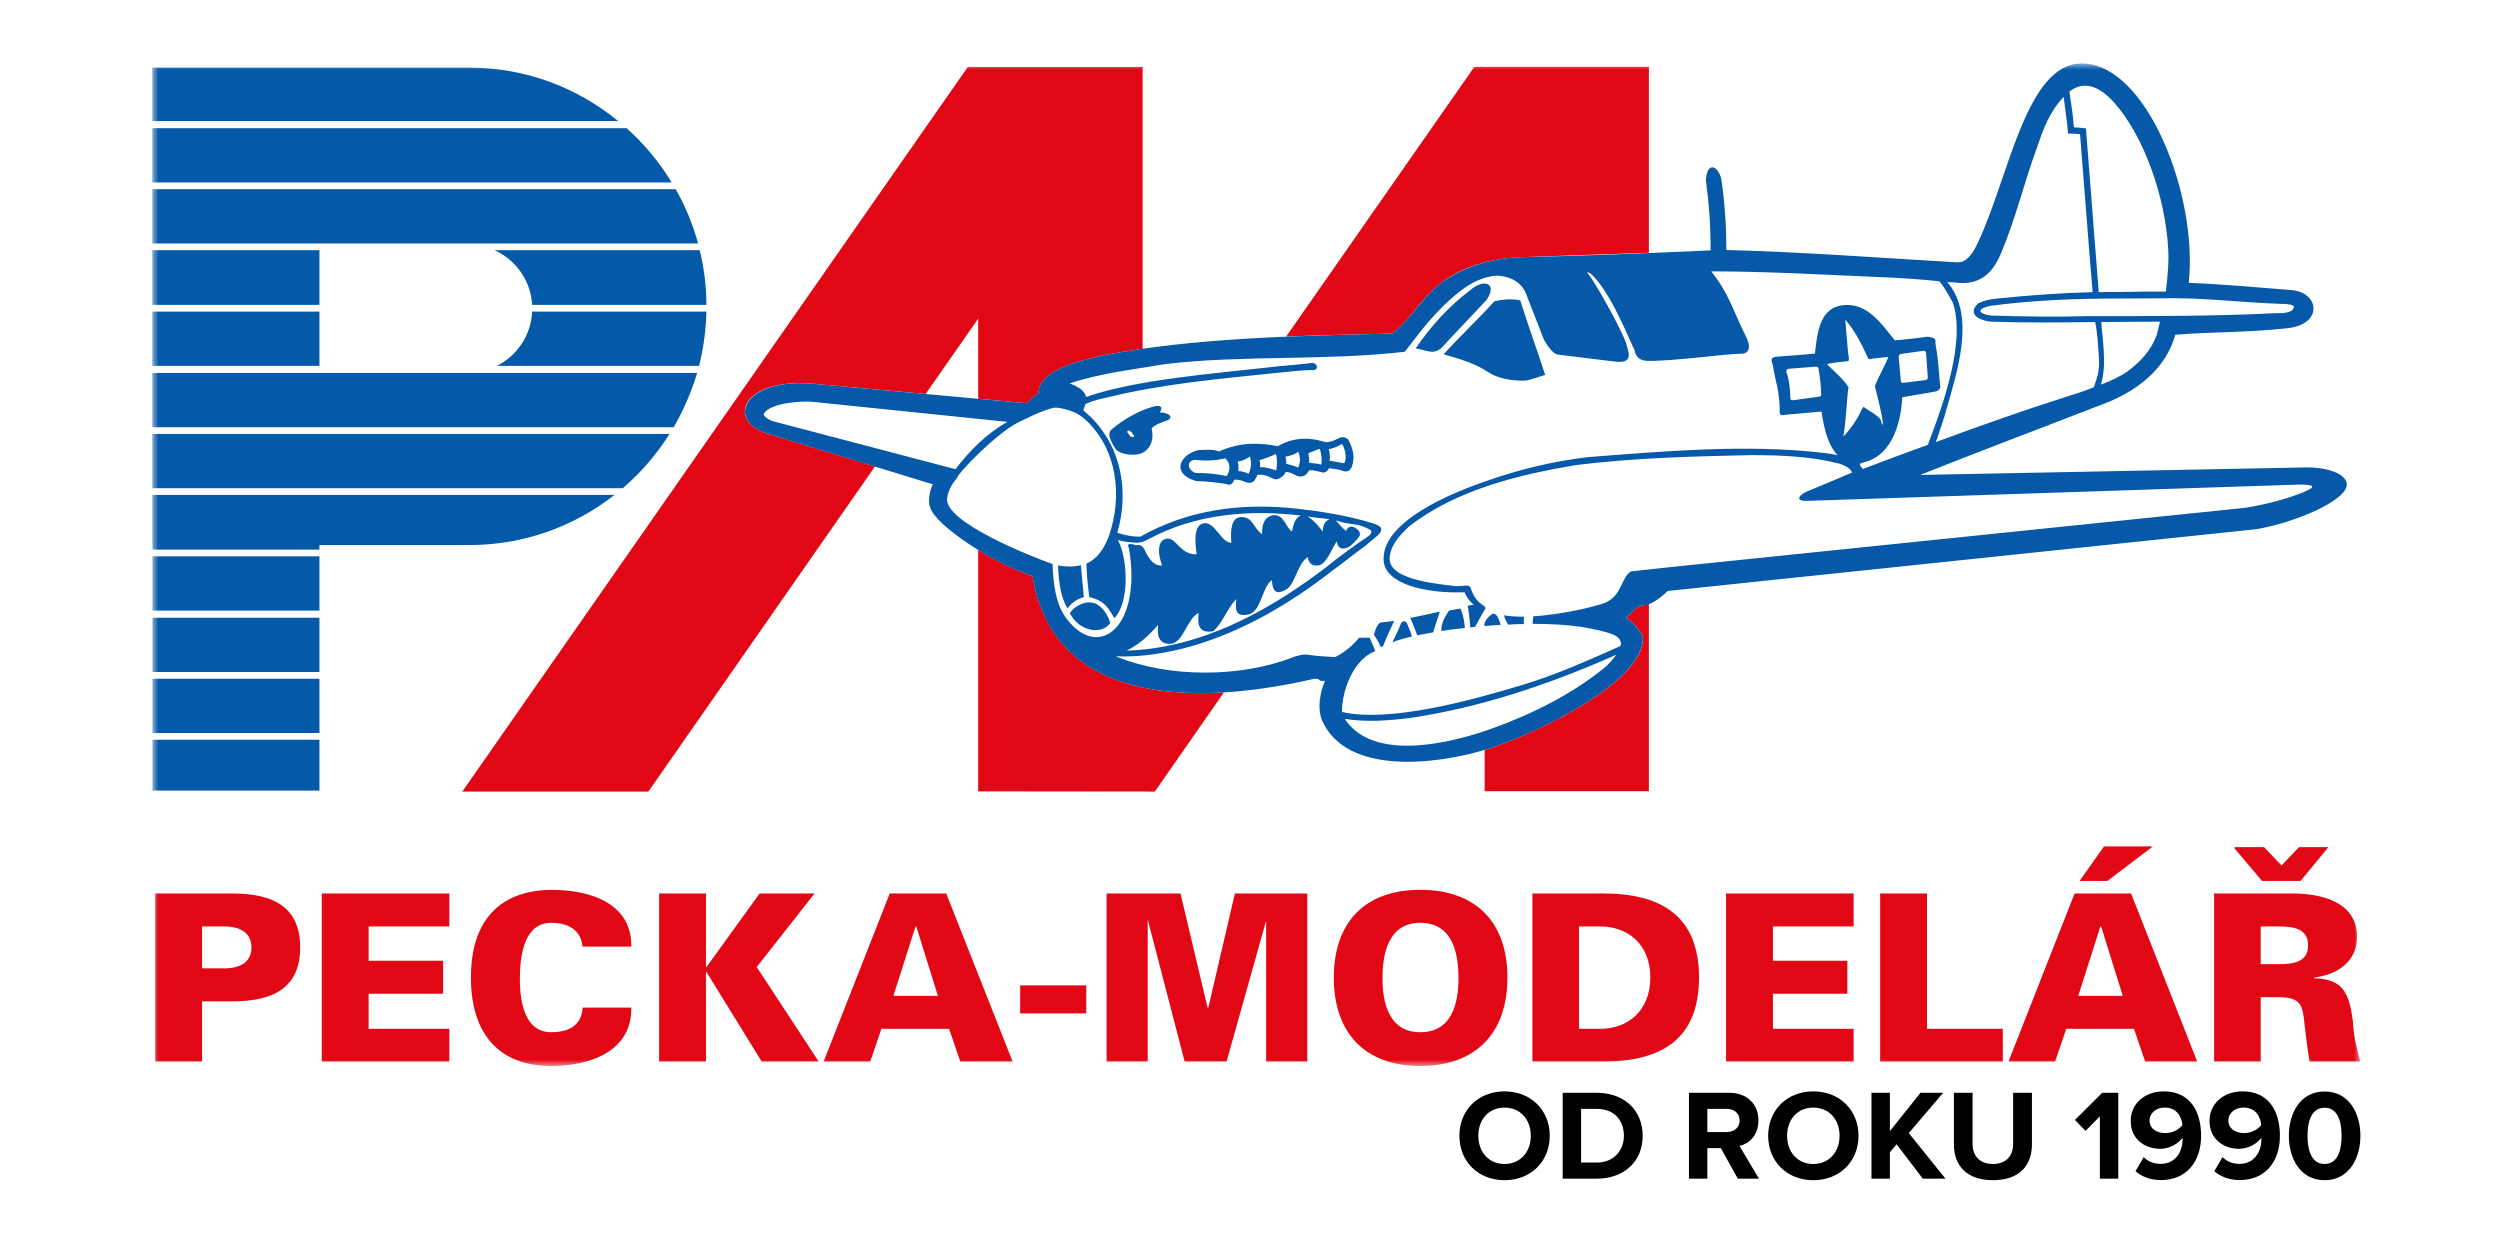 <?xml version="1.0" encoding="UTF-8"?>
<svg width="197px" height="98px" viewBox="0 0 197 98" version="1.1" xmlns="http://www.w3.org/2000/svg" xmlns:xlink="http://www.w3.org/1999/xlink">
    <title>Group 23</title>
    <defs>
        <polygon id="path-1" points="0 0 174 0 174 79 0 79"></polygon>
    </defs>
    <g id="Desktop" stroke="none" stroke-width="1" fill="none" fill-rule="evenodd">
        <g id="Group-23">
            <rect id="Rectangle" x="0" y="0" width="197" height="98"></rect>
            <g id="Group-22" transform="translate(12, 5)">
                <g id="Group-6">
                    <mask id="mask-2" fill="white">
                        <use xlink:href="#path-1"></use>
                    </mask>
                    <g id="Clip-2"></g>
                    <path d="M0,23.828 L13.173,23.828 L13.173,19.553 L0,19.553 L0,23.828 Z M0,19.022 L13.173,19.022 L13.173,14.716 L0,14.716 L0,19.022 Z M41.243,9.91 C42.004,11.236 42.593,12.672 43.012,14.185 L0,14.185 L0,9.91 L41.243,9.91 Z M43.136,14.716 C43.478,16.089 43.664,17.54 43.664,19.022 L29.932,19.022 C29.823,17.088 28.628,15.465 26.968,14.716 L43.136,14.716 Z M43.664,19.553 C43.633,21.02 43.431,22.455 43.09,23.828 L27.169,23.828 C28.737,23.033 29.854,21.41 29.932,19.553 L43.664,19.553 Z M42.935,24.39 C42.485,25.888 41.864,27.323 41.088,28.666 L0,28.666 L0,24.39 L42.935,24.39 Z M40.762,29.196 C39.754,30.788 38.512,32.239 37.069,33.472 L0,33.472 L0,29.196 L40.762,29.196 Z M13.173,38.309 L13.173,37.95 L24.982,37.95 C29.28,37.95 33.252,36.483 36.418,34.002 L0,34.002 L0,37.95 L0.015,37.95 L0.015,38.309 L13.173,38.309 Z M0.015,43.115 L13.173,43.115 L13.173,38.839 L0.015,38.839 L0.015,43.115 Z M0.015,47.952 L13.173,47.952 L13.173,43.676 L0.015,43.676 L0.015,47.952 Z M0.015,52.758 L13.173,52.758 L13.173,48.482 L0.015,48.482 L0.015,52.758 Z M0.015,57.298 L13.173,57.298 L13.173,53.289 L0.015,53.289 L0.015,57.298 Z M0,5.104 L37.38,5.104 C38.761,6.336 39.955,7.772 40.933,9.379 L0,9.379 L0,5.104 Z M36.712,4.542 L0,4.542 L0,0.329 L24.982,0.329 C29.419,0.329 33.5,1.905 36.712,4.542 L36.712,4.542 Z" id="Fill-1" fill="#0559A9" mask="url(#mask-2)"></path>
                    <path d="M117.931,14.918 C114.532,15.043 111.134,15.152 107.969,15.261 C104.928,15.355 102.693,16.322 101.265,17.54 C99.931,18.632 99.186,20.13 97.728,21.284 C94.997,21.347 92.173,21.41 89.349,21.519 L104.136,0.328 L104.136,0.266 L117.931,0.266 L117.993,0.266 L117.931,0.328 L117.931,14.918 Z M104.99,54.1 C105.067,54.068 105.16,54.037 105.238,54.021 C109.303,52.711 117.466,48.716 117.466,45.315 C117.466,44.753 116.441,43.91 116.162,43.661 C116.503,43.411 116.938,42.755 117.403,42.724 C117.574,42.693 117.744,42.662 117.931,42.584 L117.931,57.345 L104.99,57.345 L104.99,54.1 Z M65.081,38.324 C66.493,39.198 68.075,39.978 69.363,40.384 C70.636,48.326 77.696,49.965 84.445,49.559 L79,57.376 L65.19,57.361 L65.081,57.361 L65.081,38.324 Z M56.95,31.755 L48.509,29.18 C45.188,28.181 46.43,24.717 52.171,25.248 L60.938,26.044 L65.081,20.114 L65.081,26.418 L68.929,26.777 C69.147,26.652 69.425,26.153 69.829,26.028 C69.829,24.374 72.373,23.563 74.794,23.032 C75.865,22.814 76.935,22.642 78.037,22.486 L78.037,0.328 L78.084,0.282 L78.037,0.282 L64.228,0.282 L64.228,0.328 L24.427,57.376 L39.09,57.376 L56.95,31.755 Z" id="Fill-3" fill="#E20714" mask="url(#mask-2)"></path>
                    <path d="M166.144,70.976 L166.144,68.006 L167.58,68.006 C168.729,68.006 169.878,68.171 169.878,69.491 C169.878,70.811 168.729,70.976 167.58,70.976 L166.144,70.976 Z M164.114,61.756 L164.052,61.818 L166.247,64.417 L169.283,64.417 L171.477,61.756 L169.16,61.756 L167.785,63.2 L166.411,61.756 L164.114,61.756 Z M166.144,73.575 L167.518,73.575 C169.385,73.575 169.447,74.235 169.611,75.844 C169.713,76.772 169.836,77.721 170,78.649 L174,78.649 C173.672,77.556 173.446,76.504 173.406,75.452 C173.118,73.348 172.687,72.131 170.37,72.09 L170.37,72.028 C172.195,71.801 173.733,70.77 173.733,68.831 C173.733,66.005 170.821,65.407 168.626,65.407 L162.473,65.407 L162.473,78.649 L166.144,78.649 L166.144,73.575 Z M151.766,73.472 L153.509,68.006 L153.57,68.006 L155.274,73.472 L151.766,73.472 Z M157.571,61.756 L157.571,61.694 L153.797,61.694 L151.868,64.417 L154.063,64.417 L157.571,61.756 Z M149.941,78.649 L150.822,76.071 L156.155,76.071 L157.037,78.649 L161.139,78.649 L155.93,65.407 L151.478,65.407 L146.269,78.649 L149.941,78.649 Z M145.818,78.649 L145.818,76.071 L139.849,76.071 L139.849,65.407 L136.157,65.407 L136.157,78.649 L145.818,78.649 Z M134.065,78.649 L134.065,76.071 L127.706,76.071 L127.706,73.307 L133.572,73.307 L133.572,70.708 L127.706,70.708 L127.706,68.006 L134.065,68.006 L134.065,65.407 L124.014,65.407 L124.014,78.649 L134.065,78.649 Z M112.425,68.006 L114.128,68.006 C116.179,68.006 118.046,69.326 118.046,72.028 C118.046,74.73 116.179,76.071 114.128,76.071 L112.425,76.071 L112.425,68.006 Z M108.754,65.407 L108.754,78.649 L114.353,78.649 C118.907,78.649 121.881,76.896 121.881,72.028 C121.881,67.181 118.907,65.407 114.353,65.407 L108.754,65.407 Z M102.929,72.09 C102.929,74.029 102.436,76.339 99.914,76.339 C97.452,76.339 96.939,74.029 96.939,72.09 C96.939,70.048 97.452,67.717 99.914,67.717 C102.436,67.717 102.929,70.048 102.929,72.09 L102.929,72.09 Z M99.914,79 C104.303,79 106.785,76.401 106.785,72.028 C106.785,67.676 104.303,65.118 99.914,65.118 C95.565,65.118 93.104,67.676 93.104,72.028 C93.104,76.401 95.565,79 99.914,79 L99.914,79 Z M78.438,78.649 L78.438,67.511 L78.438,67.449 L81.351,78.649 L84.653,78.649 L87.771,67.552 L87.771,67.614 L87.771,78.649 L91.012,78.649 L91.012,65.407 L85.31,65.407 L83.217,74.4 L83.156,74.4 L81.023,65.407 L75.198,65.407 L75.198,78.649 L78.438,78.649 Z M68.388,74.854 L73.598,74.854 L73.598,72.647 L68.388,72.647 L68.388,74.854 Z M58.399,73.472 L60.142,68.006 L60.204,68.006 L61.906,73.472 L58.399,73.472 Z M56.573,78.649 L57.455,76.071 L62.788,76.071 L63.67,78.649 L67.793,78.649 L62.563,65.407 L58.112,65.407 L52.902,78.649 L56.573,78.649 Z M43.672,71.203 L43.631,71.203 L43.631,65.407 L39.939,65.407 L39.939,78.649 L43.631,78.649 L43.631,71.595 L43.672,71.595 L48.02,78.649 L52.512,78.649 L47.63,71.203 L52.184,65.407 L47.856,65.407 L43.672,71.203 Z M37.744,69.594 C37.806,66.232 34.606,65.118 31.427,65.118 C27.304,65.18 25.109,67.614 25.109,72.028 C25.109,76.442 27.304,79 31.427,79 C34.606,79 37.806,77.783 37.744,74.4 L33.908,74.4 C33.847,75.679 32.965,76.339 31.427,76.339 C29.396,76.339 28.965,74.07 28.965,72.131 C28.965,70.213 29.334,67.717 31.427,67.717 C32.903,67.717 33.785,68.377 33.908,69.594 L37.744,69.594 Z M23.407,78.649 L23.407,76.071 L17.048,76.071 L17.048,73.307 L22.915,73.307 L22.915,70.708 L17.048,70.708 L17.048,68.006 L23.407,68.006 L23.407,65.407 L13.356,65.407 L13.356,78.649 L23.407,78.649 Z M3.921,71.306 L3.921,68.006 L5.787,68.006 C7.203,68.047 7.818,68.707 7.818,69.656 C7.818,70.605 7.203,71.265 5.787,71.306 L3.921,71.306 Z M3.921,78.649 L3.921,73.905 L6.321,73.905 C9.521,73.905 11.654,72.853 11.654,69.656 C11.654,66.459 9.521,65.407 6.321,65.407 L0.229,65.407 L0.229,78.649 L3.921,78.649 Z" id="Fill-4" fill="#E20714" mask="url(#mask-2)"></path>
                    <path d="M137.801,22.891 L139.586,22.641 C139.694,22.641 139.772,22.704 139.772,22.813 L139.912,24.748 C139.912,24.857 139.834,24.951 139.725,24.951 L137.972,25.169 C137.864,25.185 137.786,25.122 137.786,25.013 L137.615,23.109 C137.615,23 137.693,22.907 137.801,22.891 L137.801,22.891 Z M128.941,24.061 L131.114,23.889 C131.222,23.889 131.3,23.952 131.3,24.061 C131.44,24.81 131.486,25.481 131.517,26.059 C131.517,26.168 131.44,26.261 131.331,26.261 L129.267,26.542 C129.159,26.558 129.081,26.495 129.081,26.386 C129.066,25.7 129.003,24.966 128.755,24.28 C128.755,24.17 128.833,24.077 128.941,24.061 L128.941,24.061 Z M133.41,20.192 C133.473,21.049 133.55,21.908 133.627,22.766 C133.689,23.078 133.72,23.39 133.643,23.453 C133.239,23.515 132.401,23.562 131.967,23.702 C132.619,24.342 133.332,24.951 133.658,25.512 C133.488,26.854 133.473,28.212 133.255,29.398 C133.72,28.93 134.388,28.04 134.745,27.182 C134.869,27.01 134.838,27.057 135.024,27.182 C136.716,28.212 136.002,28.118 136.389,28.493 C136.296,27.51 135.97,26.402 135.738,25.419 C136.048,24.654 136.498,23.889 136.808,23.125 C136.405,23.156 135.939,23.219 135.536,23.265 C135.366,23.312 135.241,23.328 135.195,23.203 C134.698,22.126 134.186,21.081 133.41,20.192 L133.41,20.192 Z M101.756,22.922 C102.889,23.219 104.347,23.702 105.124,24.233 C105.992,24.841 107.079,24.997 108.071,24.997 C108.537,24.997 109.22,24.686 109.763,24.545 C109.127,22.595 108.413,20.628 107.792,18.662 C107.047,18.522 106.38,18.6 105.76,18.74 C104.487,20.145 103.013,21.534 101.756,22.922 L101.756,22.922 Z M99.553,22.454 C100.499,22.61 100.934,22.985 101.601,22.407 C102.765,21.128 103.975,19.895 105.155,18.615 C106.054,17.258 104.859,16.946 103.836,17.882 C102.159,19.146 100.763,20.691 99.553,22.454 L99.553,22.454 Z M82.158,31.239 C81.553,31.27 81.491,31.972 82.189,32.269 C83.105,32.269 83.927,32.347 84.672,32.518 C84.967,32.004 84.967,31.504 84.548,31.114 C83.757,31.302 82.981,31.333 82.158,31.239 L82.158,31.239 Z M85.526,31.364 C85.867,31.348 86.193,31.176 86.503,30.974 C86.596,31.442 86.643,31.754 86.395,32.331 C86.162,32.222 85.867,32.128 85.572,32.113 C85.603,31.894 85.618,31.676 85.526,31.364 L85.526,31.364 Z M87.248,31.239 C87.294,31.426 87.326,31.614 87.279,31.801 C87.791,31.832 88.148,31.926 88.567,32.066 C88.645,31.598 88.66,31.145 88.536,30.755 C88.536,30.817 87.248,31.317 87.248,31.239 L87.248,31.239 Z M89.296,30.989 C89.343,31.176 89.374,31.395 89.359,31.551 C89.762,31.66 90.026,31.707 90.289,31.847 C90.522,31.348 90.444,30.958 90.305,30.599 C90.041,30.802 89.715,30.911 89.296,30.989 L89.296,30.989 Z M91.096,30.708 C91.142,30.896 91.189,31.255 91.142,31.442 C91.484,31.551 91.794,31.488 92.12,31.614 C92.182,31.239 92.136,30.786 91.996,30.365 C91.686,30.459 91.406,30.615 91.096,30.708 L91.096,30.708 Z M92.71,30.381 C92.772,30.662 92.834,30.989 92.772,31.302 C93.144,31.348 93.532,31.457 93.92,31.504 C94.199,31.114 93.92,30.178 93.749,29.991 C93.408,30.178 93.02,30.365 92.71,30.381 L92.71,30.381 Z M82.407,30.474 C83.074,30.427 83.555,30.396 84.067,30.568 C85.262,30.037 86.627,29.756 88.691,30.162 C89.839,29.491 91.081,29.398 92.477,29.85 C92.927,29.819 93.238,29.663 93.501,29.523 C93.765,29.398 94.029,29.429 94.246,29.647 C94.634,30.381 94.789,31.052 94.525,31.785 C94.323,32.253 93.952,32.191 93.625,32.035 C93.346,31.972 93.02,31.941 92.741,31.894 C92.633,32.097 92.43,32.237 92.322,32.237 C92.073,32.237 91.438,31.972 91.142,32.082 C90.925,32.472 90.708,32.55 90.46,32.55 C90.134,32.55 89.746,32.175 89.312,32.191 C89.172,32.55 88.799,32.721 88.676,32.753 C88.21,32.862 88.086,32.363 87.093,32.409 C86.922,32.784 86.829,33.002 86.55,33.034 C86.224,33.143 85.789,32.706 85.246,32.815 C85.184,33.065 84.951,33.299 84.703,33.158 C83.974,33.018 83.136,32.94 82.252,32.908 C80.234,32.316 80.979,30.833 82.407,30.474 L82.407,30.474 Z M76.929,28.93 L76.945,28.93 C77.007,28.93 77.131,29.039 77.146,29.039 L77.364,29.335 C77.379,29.335 77.348,29.444 77.348,29.444 L77.333,29.444 C77.333,29.444 77.085,29.429 77.053,29.366 L76.836,29.07 C76.805,29.008 76.867,28.93 76.929,28.93 L76.929,28.93 Z M75.579,28.852 C76.495,28.071 77.736,27.353 78.884,27.041 C79.459,26.885 79.66,27.057 79.396,27.494 C80.281,27.541 80.451,27.947 79.955,28.134 C79.614,28.274 79.039,28.43 78.745,28.758 C79.008,29.897 78.45,30.49 77.984,30.708 C77.472,30.943 76.262,30.864 75.905,30.365 C75.238,29.382 75.393,29.008 75.579,28.852 L75.579,28.852 Z M90.506,35.624 C90.041,35.795 89.901,36.388 89.808,36.872 C89.312,36.591 89.219,35.561 88.381,35.592 C87.729,35.655 87.419,36.217 87.45,37.09 C86.705,36.56 86.736,35.686 85.743,35.748 C85.06,35.811 84.936,36.685 85.029,37.777 C84.191,37.746 83.695,35.998 82.794,36.248 C82.143,36.404 82.112,37.434 82.298,38.682 C80.84,38.713 80.684,37.122 79.753,37.496 C79.257,37.746 79.195,38.495 79.567,39.556 C79.102,39.618 78.605,39.275 78.171,38.276 C78.015,37.995 77.798,37.902 77.519,37.964 C76.96,37.777 76.774,37.871 76.96,38.183 C78.031,44.44 74.524,47.17 71.979,43.659 C71.188,42.583 71.002,41.007 70.94,39.447 C69.512,38.947 62.266,36.123 62.638,34.219 C62.716,33.704 62.964,33.189 63.368,32.737 C63.492,32.237 66.564,29.117 68.255,28.274 C69.171,27.837 70.024,27.385 71.017,27.135 C71.359,27.073 71.824,27.229 72.088,27.291 C72.631,27.432 73.081,27.681 73.407,27.962 C75.781,30.022 76.464,33.439 75.564,36.653 C75.083,38.37 74.322,39.103 73.609,39.415 C73.64,40.305 73.717,41.21 73.841,42.053 C75.207,42.365 75.409,43.114 75.812,43.706 C77.022,42.489 76.883,39.025 76.091,37.559 C76.339,37.621 76.557,37.668 76.805,37.699 C77.643,37.792 77.829,37.855 78.574,37.449 C82.22,35.499 86.425,35.14 90.506,35.624 L90.506,35.624 Z M92.772,35.92 C92.275,36.092 92.26,36.544 92.229,36.872 C91.841,36.372 91.484,35.967 91.049,35.702 C91.283,35.733 91.515,35.764 91.763,35.795 C92.089,35.842 92.446,35.858 92.772,35.92 L92.772,35.92 Z M76.774,46.266 C77.627,45.875 78.497,45.142 79.257,44.237 C79.133,45.298 79.474,45.766 80.25,45.735 C81.243,45.673 81.553,43.706 82.453,43.301 C82.36,44.175 82.422,44.955 83.601,44.736 C84.377,44.081 84.657,42.957 85.433,42.208 C85.277,43.145 85.463,43.613 86.332,43.426 C87.388,43.269 87.419,41.272 88.225,40.711 C88.288,41.865 88.753,41.741 89.219,41.522 C90.087,41.179 90.15,39.493 91.049,38.901 C91.174,39.524 91.484,39.587 91.887,39.556 C92.57,39.431 92.85,38.37 93.346,37.652 C93.408,38.12 93.625,38.276 93.936,38.214 C94.339,38.183 94.65,37.808 94.991,37.434 C95.24,37.153 95.208,36.934 94.96,36.716 C94.619,36.435 94.277,36.372 94.06,36.841 C93.625,36.482 93.455,36.17 93.253,36.014 C93.501,36.06 93.718,36.154 93.967,36.201 C94.773,36.357 95.099,36.295 95.813,36.669 C96.139,36.778 96.201,37.043 95.674,37.356 C94.557,38.105 93.47,38.916 92.415,39.759 C88.691,42.598 84.408,45.064 79.784,45.938 C78.853,46.109 77.814,46.25 76.774,46.266 L76.774,46.266 Z M99.258,45.158 C99.18,44.846 99.04,44.534 98.854,44.081 C98.854,44.05 98.529,43.769 98.374,44.175 C98.203,44.659 97.939,45.142 97.722,45.61 C98.11,45.454 98.637,45.298 99.258,45.158 L99.258,45.158 Z M103.091,42.957 C103.323,43.519 103.385,43.956 103.432,44.487 C102.796,44.549 102.175,44.628 101.585,44.721 C101.554,44.143 101.772,43.769 102.175,43.114 C102.439,43.051 102.811,43.02 103.091,42.957 L103.091,42.957 Z M106.256,44.237 C106.132,43.8 105.976,43.457 105.76,43.364 C105.542,43.254 104.844,44.003 104.984,44.331 C105.402,44.299 105.837,44.268 106.256,44.237 L106.256,44.237 Z M106.83,44.221 C106.706,43.988 106.582,43.738 106.505,43.488 C106.985,43.566 107.528,43.597 108.087,43.597 C108.087,43.785 108.071,43.988 108.071,44.175 C107.668,44.175 107.249,44.19 106.83,44.221 L106.83,44.221 Z M99.677,45.064 C99.522,44.611 99.335,44.159 99.134,43.691 C99.863,43.55 100.639,43.379 101.461,43.192 C101.275,43.738 101.104,44.284 100.934,44.83 C100.484,44.908 100.065,44.986 99.677,45.064 L99.677,45.064 Z M97.862,43.925 C97.551,44.611 97.226,45.267 96.977,45.938 C96.775,46.001 96.729,45.891 96.713,45.797 C96.651,45.579 96.341,45.173 96.279,45.017 C96.248,45.079 96.403,44.299 96.775,44.05 C97.101,44.035 97.473,43.988 97.862,43.925 L97.862,43.925 Z M115.364,46.578 C115.224,46.64 115.1,46.703 114.977,46.765 C109.918,48.981 104.611,50.76 99.149,51.571 C97.551,51.774 95.674,51.93 93.982,51.649 C93.998,51.695 94.013,51.727 94.044,51.758 C96.341,55.035 102.33,53.568 105.558,52.413 C108.708,51.275 111.919,49.698 114.557,47.514 C114.821,47.264 115.131,46.937 115.364,46.578 L115.364,46.578 Z M102.687,41.678 C100.499,41.678 97.023,41.101 97.023,39.041 C97.023,36.014 102.423,33.829 105.155,32.893 C107.73,31.988 110.43,31.333 113.13,31.021 C119.181,30.552 125.575,29.991 131.594,30.677 C131.936,30.708 132.34,30.771 132.805,30.864 C132.091,30.147 131.75,28.898 131.533,27.432 C130.446,27.525 129.795,27.588 128.709,27.681 C128.305,27.775 128.181,27.697 128.243,27.182 C128.181,25.621 127.948,25.278 127.7,23.78 C127.483,23.219 127.607,23.125 128.166,23.094 C129.003,23.031 130.183,22.953 131.02,22.86 C131.207,21.049 131.44,19.193 133.332,19.037 C135.195,18.912 136.25,20.504 137.305,21.814 C138.205,21.752 138.981,21.658 139.881,21.534 C140.191,21.565 140.625,21.627 140.501,22.001 C140.719,23.156 140.78,24.186 140.874,25.341 C140.967,25.559 140.78,25.778 140.563,25.84 C139.818,25.996 138.639,26.152 137.895,26.308 C137.832,27.9 137.274,30.864 134.884,31.426 C134.543,31.567 134.388,31.473 134.791,31.957 C136.436,31.333 138.174,30.677 139.912,30.053 C141.246,26.589 142.86,21.877 141.898,18.881 C141.898,18.881 141.215,17.57 140.812,17.164 C139.322,17.008 137.956,16.914 136.498,16.852 C132.06,16.665 127.312,16.384 122.843,16.384 C124.24,18.132 124.488,19.317 125.575,21.502 C125.667,21.658 126.257,22.907 125.14,22.875 C124.053,22.875 119.864,23.468 117.878,23.437 C117.35,23.437 116.916,23.25 116.792,22.563 C116.543,22.157 114.899,17.866 113.316,16.54 C113.269,16.493 113.084,16.478 112.975,16.415 C113.285,16.446 115.861,21.096 116.14,22.064 C116.327,22.75 116.761,23.656 115.302,23.499 L110.74,22.938 C110.337,22.907 109.717,21.939 109.623,21.658 L108.258,18.163 C107.761,16.852 106.271,16.696 105.837,16.727 C104.285,16.883 103.013,17.851 101.647,19.193 C100.158,20.691 99.289,22.001 98.699,22.719 C92.554,23.437 85.882,22.969 79.831,23.687 C77.317,24.124 74.679,24.405 72.29,25.216 C73.19,25.528 73.5,25.933 73.593,26.277 C77.566,24.904 83.4,24.467 88.645,23.874 C89.637,23.78 90.475,23.718 91.438,23.593 C91.872,23.687 91.841,24.092 91.593,24.155 C90.631,24.155 89.7,24.28 88.707,24.373 C84.206,24.841 79.583,25.247 75.3,26.308 C74.803,26.402 74.059,26.589 73.531,26.839 C73.454,27.151 73.33,27.307 73.376,27.338 L74.028,27.931 C76.386,30.334 76.976,33.767 76.045,36.981 C76.603,37.168 77.193,37.293 77.845,37.293 C81.662,35.14 85.851,34.609 90.165,35.078 C92.089,35.296 94.292,35.639 96.155,36.232 C97.644,36.653 96.372,37.293 95.627,37.98 C94.758,38.604 93.889,39.322 93.02,39.946 C89.7,42.536 86.007,44.721 81.941,45.907 C80.079,46.437 77.938,46.811 75.921,46.718 C80.172,48.466 85.758,48.341 89.669,46.874 C90.134,46.687 90.631,46.531 91.065,46.593 C91.872,46.718 92.306,46.718 93.206,46.78 C94.013,46.375 94.603,45.844 95.099,45.251 L95.938,45.251 L96.372,46.312 C94.634,46.952 93.734,49.449 93.749,51.103 C97.442,51.961 103.913,50.198 107.839,49.012 C110.43,48.247 113.145,47.046 115.691,45.907 C115.706,45.828 115.721,45.75 115.737,45.673 C115.612,45.079 115.054,44.83 112.571,44.393 C111.516,44.237 110.197,44.159 108.769,44.159 C108.785,43.972 108.801,43.769 108.816,43.566 C111.532,43.395 114.542,42.583 114.681,42.396 C115.799,41.834 115.799,40.399 116.543,40.024 L119.399,39.712 L164.769,35.031 C165.452,34.968 168.245,34.407 169.859,33.626 C170.573,33.283 170.107,33.158 168.99,33.189 L130.384,34.469 C129.329,34.5 129.857,33.938 130.415,33.72 C131.641,33.221 132.759,32.737 133.938,32.237 C133.829,31.941 133.519,31.738 132.991,31.551 C130.726,30.958 128.336,30.864 125.978,30.864 C121.447,30.958 116.73,31.083 112.199,31.645 C107.699,32.394 102.703,33.611 99.04,36.482 C98.265,37.2 97.551,37.995 97.504,38.994 C97.427,40.773 101.647,41.038 102.765,41.194 L103.447,41.147 C103.696,41.132 103.851,41.179 103.882,41.319 C104.068,41.881 104.332,42.349 104.859,42.693 C105.139,42.864 105.014,42.942 105.046,42.957 C104.782,43.41 104.564,43.785 104.239,44.393 C104.115,44.408 103.975,44.424 103.851,44.44 C103.82,43.863 103.758,43.301 103.649,42.724 C103.805,42.708 103.975,42.677 104.13,42.646 C103.82,42.411 103.525,42.006 103.416,41.678 L102.687,41.678 Z M67.386,28.243 C65.711,29.179 64.392,30.537 63.29,31.972 L49.046,28.227 C48.704,28.165 48.053,27.791 48.208,27.572 C48.735,26.73 51.249,26.573 52.056,26.667 L67.386,28.243 Z M72.119,42.942 C72.383,42.583 72.802,42.208 73.407,42.053 C73.33,41.194 73.252,40.414 73.174,39.54 C72.584,39.681 71.979,39.665 71.374,39.556 C71.421,41.116 71.669,42.208 72.119,42.942 L72.119,42.942 Z M72.305,43.332 C73.112,44.83 74.85,45.017 75.486,44.097 C75.3,43.395 74.757,42.646 74.152,42.505 C73.345,42.318 72.507,42.911 72.305,43.332 L72.305,43.332 Z M155.134,18.522 C151.72,18.522 148.244,18.646 144.846,19.099 C143.775,19.317 143.822,19.723 144.877,19.864 C147.406,19.942 149.967,19.988 152.496,19.911 C157.445,19.911 162.458,19.926 167.376,19.676 C167.749,19.676 168.556,19.692 168.711,19.317 C168.975,18.974 168.137,18.943 167.656,18.943 C164.537,18.834 161.418,18.428 158.376,18.506 L155.134,18.522 Z M151.394,4.759 L151.425,4.993 L151.425,5.04 C151.736,5.04 152.061,5.087 152.372,5.118 C152.713,9.409 153.039,13.716 153.38,18.022 C153.97,18.007 154.56,18.007 155.134,18.007 C156.313,17.976 157.492,17.976 158.671,17.976 C158.796,16.852 158.92,15.76 158.857,14.668 C158.64,10.486 156.903,5.617 154.544,3.027 C153.551,1.935 152.31,1.248 151.068,2.216 C151.177,3.074 151.347,3.932 151.394,4.759 L151.394,4.759 Z M153.582,20.378 C153.659,21.72 154.047,23.702 153.551,25.309 C154.28,25.029 154.994,24.717 155.63,24.28 C156.685,23.499 157.492,22.626 157.958,21.377 L158.206,20.347 C156.67,20.347 155.134,20.363 153.582,20.378 L153.582,20.378 Z M152.992,25.512 C153.272,24.732 153.473,24.124 153.396,23.265 C153.333,22.298 153.303,21.408 153.101,20.378 C150.354,20.41 147.608,20.441 144.861,20.347 C144.024,20.254 142.968,19.786 143.869,18.912 C144.365,18.662 144.737,18.6 145.265,18.537 C147.794,18.272 150.339,18.085 152.899,18.022 C152.543,13.872 152.247,9.721 151.907,5.571 C151.596,5.54 151.27,5.524 150.96,5.524 C150.897,4.556 150.727,3.604 150.619,2.637 C149.47,3.854 149.02,5.149 148.461,6.772 C147.499,9.425 146.817,12.265 145.699,14.917 C145.11,16.353 144.117,17.57 142.038,17.258 C141.727,17.227 141.758,17.258 141.448,17.227 C143.729,19.879 142.192,24.358 141.386,27.244 C141.153,28.118 140.827,28.992 140.548,29.835 C144.272,28.461 147.375,27.369 150.603,26.339 C151.41,26.09 152.201,25.84 152.992,25.512 L152.992,25.512 Z M48.503,29.179 L61.537,33.174 C61.412,33.143 61.04,34.453 61.288,34.953 C61.63,36.357 66.316,39.447 69.357,40.383 C71.095,51.275 83.695,50.307 91.515,48.497 C92.198,48.434 91.701,48.715 92.415,48.653 C91.794,50.057 91.95,51.244 92.167,51.742 C94.06,56.111 101.151,55.285 105.232,54.021 C109.25,52.757 117.459,48.715 117.459,45.314 C117.459,44.752 116.435,43.909 116.156,43.659 C116.497,43.41 116.994,42.724 117.397,42.724 C118.018,42.724 118.825,42.162 119.414,41.569 L165.809,36.7 C168.881,36.17 172.699,34.516 172.916,33.299 C173.071,32.425 171.55,31.816 169.72,31.832 L139.307,32.425 C143.931,30.584 148.586,28.836 153.241,27.026 C156.468,25.902 158.671,24.03 159.416,21.377 C162.582,21.128 164.909,21.221 168.106,20.878 C171.147,20.628 170.806,17.976 168.478,17.851 C165.964,17.648 162.985,17.383 160.472,17.289 C161.216,10.424 157.167,0.016 152.061,-9.29211042e-05 C147.639,-0.015 146.32,8.941 143.837,14.168 C143.093,15.744 142.487,15.682 142.131,15.666 C136.405,15.339 130.09,14.855 124.038,14.699 C124.038,12.92 123.914,10.923 123.635,9.082 C123.355,8.021 122.517,7.708 122.424,9.206 C122.672,11.016 122.797,12.827 122.797,14.73 C117.894,14.949 112.618,15.167 107.963,15.261 C104.984,15.323 102.656,16.384 101.259,17.539 C99.987,18.6 99.18,20.129 97.722,21.284 C90.211,21.471 82.112,21.596 74.788,23.031 C72.367,23.562 69.823,24.373 69.823,26.027 C69.419,26.152 69.14,26.651 68.922,26.776 L52.165,25.247 C46.517,24.732 45.182,28.181 48.503,29.179 L48.503,29.179 Z" id="Fill-5" fill="#0659A9" mask="url(#mask-2)"></path>
                </g>
                <g id="od-roku-1990" transform="translate(103, 81)" fill="#000000" fill-rule="nonzero">
                    <path d="M3.555,7 C5.618,7 7.119,5.539 7.119,3.5 C7.119,1.461 5.618,0 3.555,0 C1.502,0 0,1.461 0,3.5 C0,5.539 1.502,7 3.555,7 Z M3.555,5.722 C2.298,5.722 1.491,4.758 1.491,3.5 C1.491,2.232 2.298,1.278 3.555,1.278 C4.811,1.278 5.628,2.232 5.628,3.5 C5.628,4.758 4.811,5.722 3.555,5.722 Z" id="Shape"></path>
                    <path d="M10.827,6.878 C12.962,6.878 14.443,5.539 14.443,3.5 C14.443,1.461 12.962,0.112 10.827,0.112 L8.141,0.112 L8.141,6.878 L10.827,6.878 Z M10.827,5.61 L9.591,5.61 L9.591,1.38 L10.827,1.38 C12.227,1.38 12.962,2.303 12.962,3.5 C12.962,4.646 12.176,5.61 10.827,5.61 Z" id="Shape"></path>
                    <path d="M23.605,6.878 L22.073,4.301 C22.809,4.129 23.565,3.49 23.565,2.293 C23.565,1.035 22.696,0.112 21.277,0.112 L18.09,0.112 L18.09,6.878 L19.54,6.878 L19.54,4.474 L20.602,4.474 L21.94,6.878 L23.605,6.878 Z M21.062,3.206 L19.54,3.206 L19.54,1.38 L21.062,1.38 C21.644,1.38 22.083,1.725 22.083,2.293 C22.083,2.861 21.644,3.206 21.062,3.206 Z" id="Shape"></path>
                    <path d="M27.885,7 C29.948,7 31.45,5.539 31.45,3.5 C31.45,1.461 29.948,0 27.885,0 C25.832,0 24.331,1.461 24.331,3.5 C24.331,5.539 25.832,7 27.885,7 Z M27.885,5.722 C26.629,5.722 25.822,4.758 25.822,3.5 C25.822,2.232 26.629,1.278 27.885,1.278 C29.142,1.278 29.959,2.232 29.959,3.5 C29.959,4.758 29.142,5.722 27.885,5.722 Z" id="Shape"></path>
                    <polygon id="Path" points="38.304 6.878 35.413 3.287 38.12 0.112 36.332 0.112 33.922 3.135 33.922 0.112 32.471 0.112 32.471 6.878 33.922 6.878 33.922 4.799 34.453 4.17 36.516 6.878"></polygon>
                    <path d="M42.042,7 C44.116,7 45.117,5.854 45.117,4.17 L45.117,0.112 L43.636,0.112 L43.636,4.129 C43.636,5.072 43.094,5.722 42.042,5.722 C40.99,5.722 40.439,5.072 40.439,4.129 L40.439,0.112 L38.968,0.112 L38.968,4.18 C38.968,5.843 39.969,7 42.042,7 Z" id="Path"></path>
                    <polygon id="Path" points="51.92 6.878 51.92 0.112 50.653 0.112 48.508 2.252 49.335 3.114 50.469 1.968 50.469 6.878"></polygon>
                    <path d="M55.28,6.99 C57.292,6.99 58.447,5.539 58.447,3.5 C58.447,1.583 57.578,0 55.515,0 C53.962,0 52.9,1.004 52.9,2.323 C52.9,3.764 54.003,4.525 55.229,4.525 C55.975,4.525 56.659,4.109 56.986,3.652 C56.986,3.703 56.986,3.754 56.986,3.804 C56.986,4.778 56.404,5.712 55.28,5.712 C54.677,5.712 54.289,5.529 53.922,5.184 L53.278,6.29 C53.758,6.716 54.453,6.99 55.28,6.99 Z M55.638,3.287 C55.004,3.287 54.381,2.983 54.381,2.272 C54.381,1.806 54.81,1.278 55.587,1.278 C56.547,1.278 56.914,2.009 56.976,2.658 C56.649,3.054 56.148,3.287 55.638,3.287 Z" id="Shape"></path>
                    <path d="M61.49,6.99 C63.503,6.99 64.657,5.539 64.657,3.5 C64.657,1.583 63.789,0 61.725,0 C60.173,0 59.11,1.004 59.11,2.323 C59.11,3.764 60.214,4.525 61.439,4.525 C62.185,4.525 62.869,4.109 63.196,3.652 C63.196,3.703 63.196,3.754 63.196,3.804 C63.196,4.778 62.614,5.712 61.49,5.712 C60.888,5.712 60.5,5.529 60.132,5.184 L59.488,6.29 C59.968,6.716 60.663,6.99 61.49,6.99 Z M61.848,3.287 C61.215,3.287 60.592,2.983 60.592,2.272 C60.592,1.806 61.021,1.278 61.797,1.278 C62.757,1.278 63.125,2.009 63.186,2.658 C62.859,3.054 62.359,3.287 61.848,3.287 Z" id="Shape"></path>
                    <path d="M68.181,7 C70.122,7 71,5.245 71,3.5 C71,1.755 70.122,0.01 68.181,0.01 C66.23,0.01 65.362,1.755 65.362,3.5 C65.362,5.245 66.23,7 68.181,7 Z M68.181,5.722 C67.2,5.722 66.833,4.748 66.833,3.5 C66.833,2.252 67.2,1.288 68.181,1.288 C69.151,1.288 69.519,2.252 69.519,3.5 C69.519,4.748 69.151,5.722 68.181,5.722 Z" id="Shape"></path>
                </g>
            </g>
        </g>
    </g>
</svg>